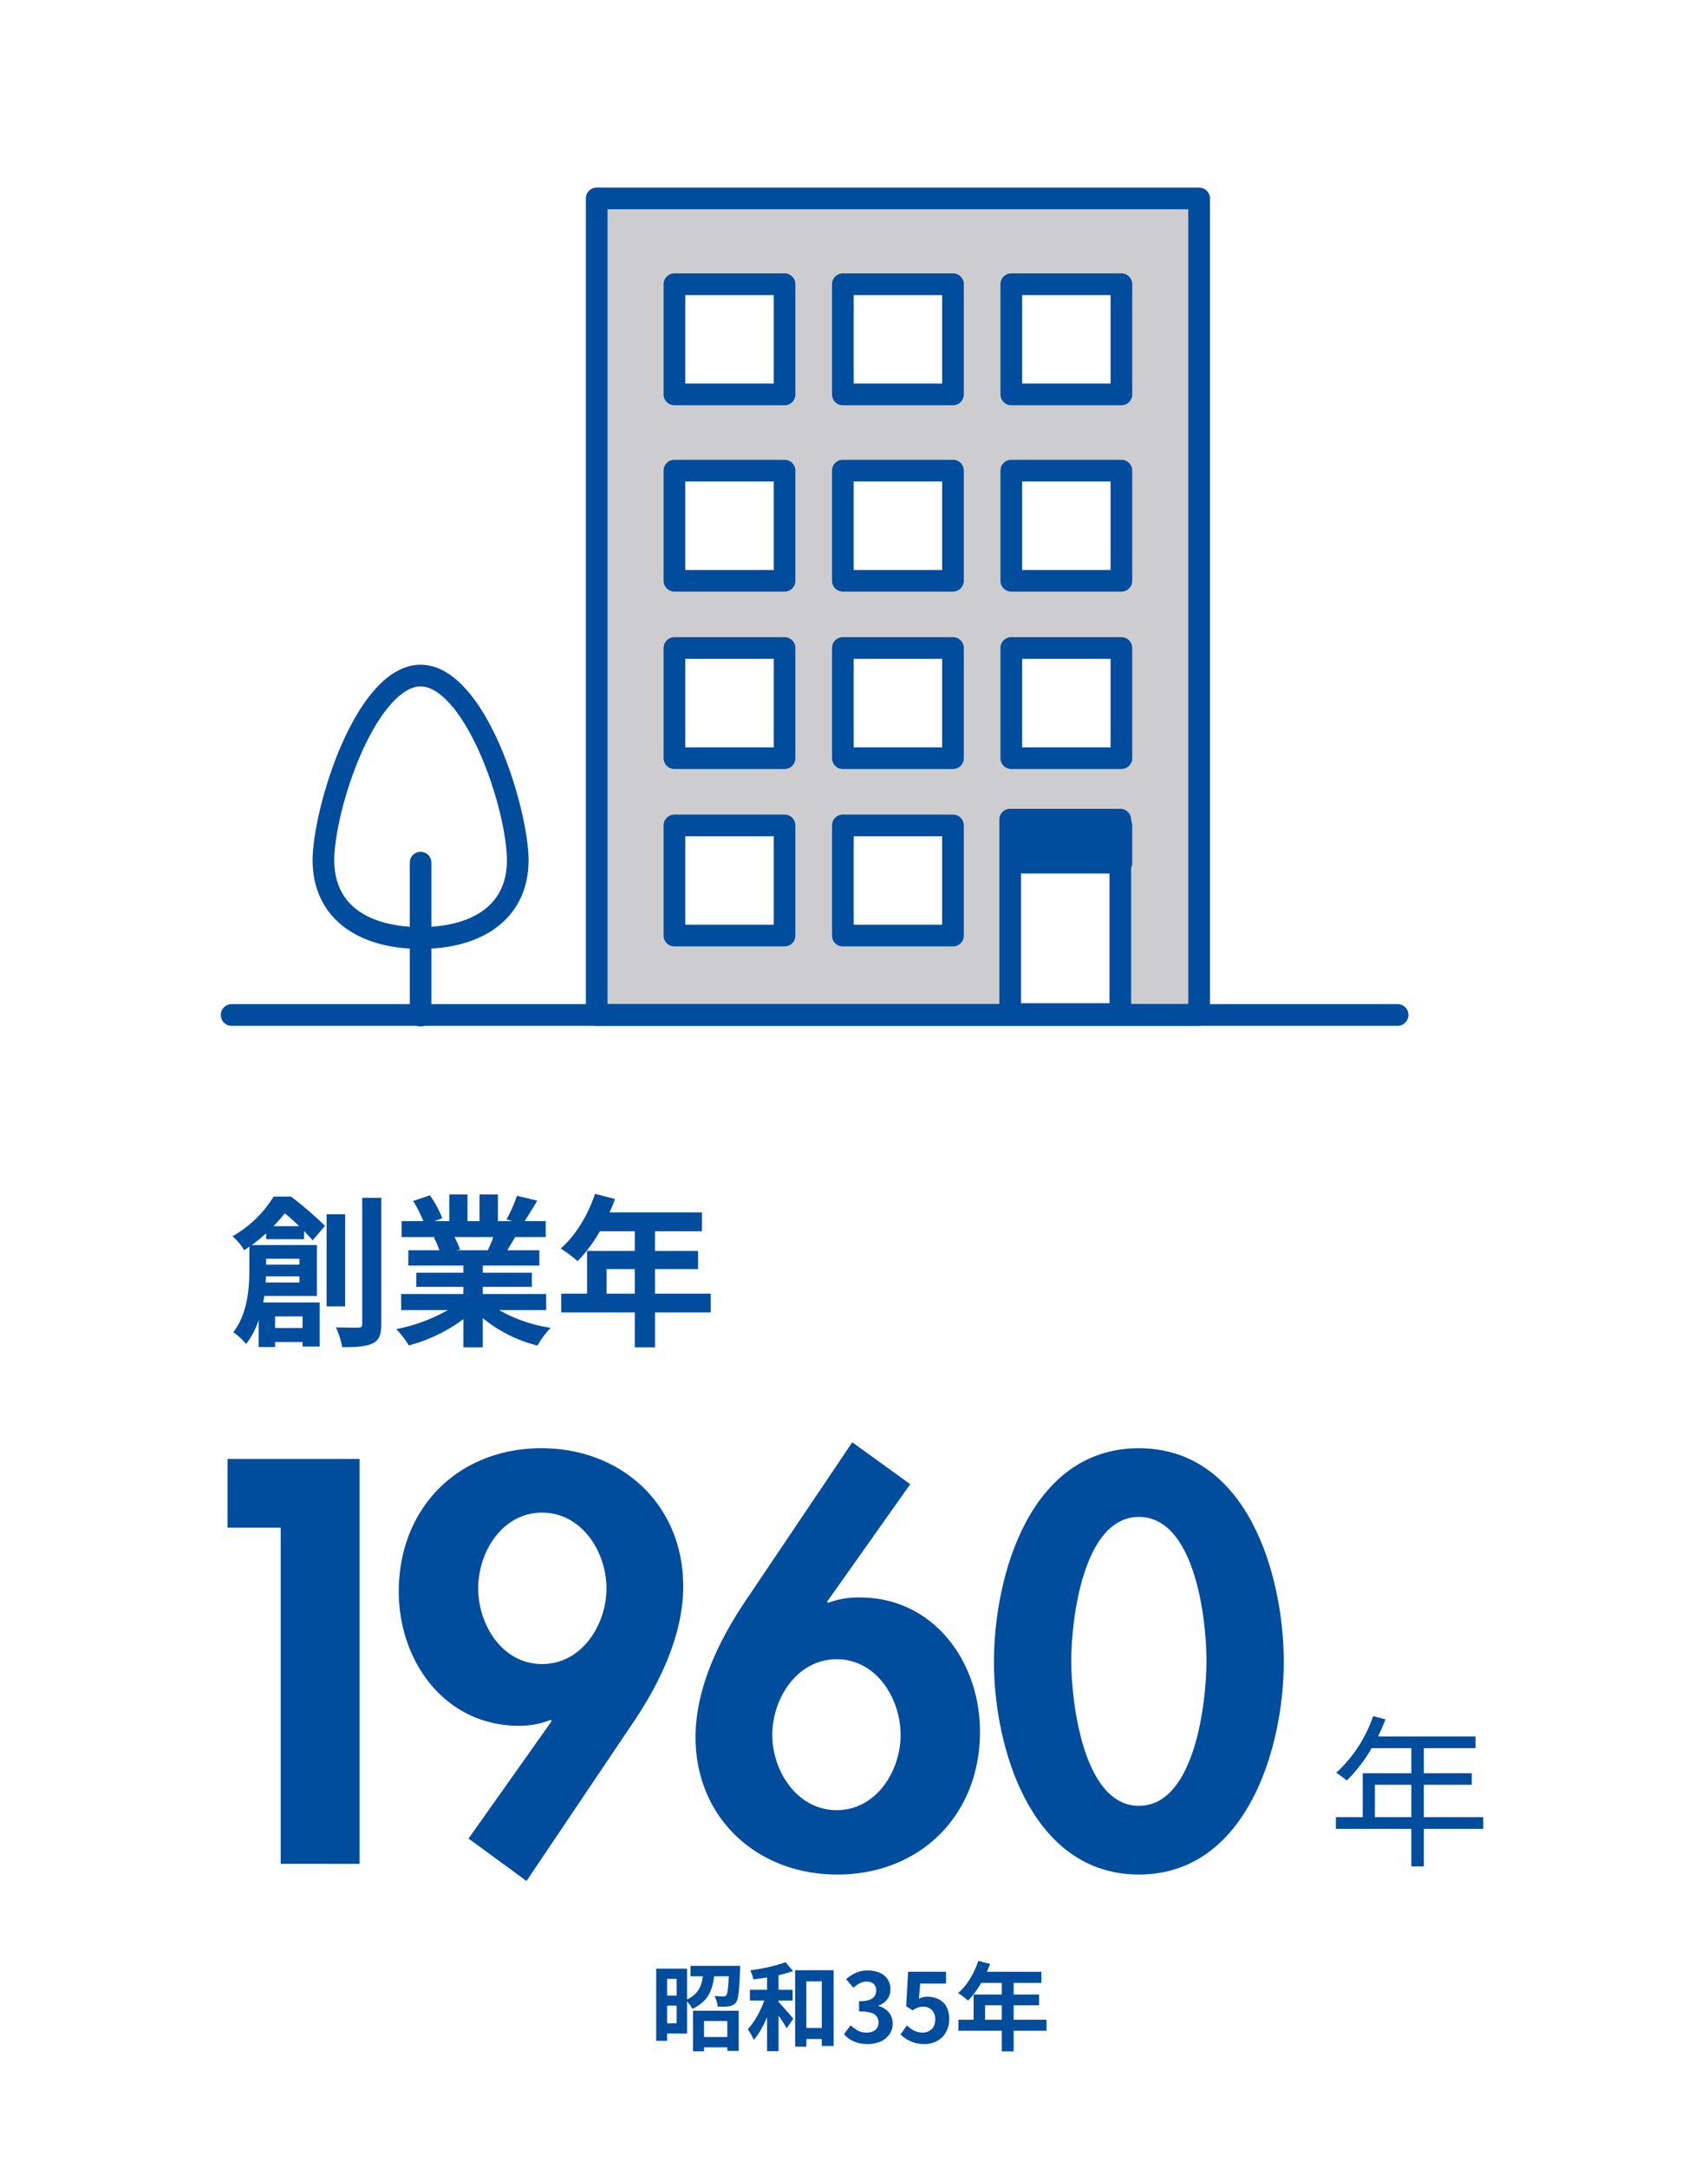 <svg xmlns="http://www.w3.org/2000/svg" width="410" height="520" viewBox="0 0 410 520"><g transform="translate(-4426 -1186)"><rect width="410" height="520" transform="translate(4426 1186)" fill="#fff"/><path d="M190.518,1473.34v30.24c0,2.61-.508,3.9-2.03,4.64-1.561.78-3.942.93-7.336.93a19.126,19.126,0,0,0-1.525-4.75c2.343.07,4.607.07,5.386.07.663,0,.939-.23.939-.93v-30.2Zm-8.664,3.94v22.08H177.4v-22.08Zm-10.225,27.27v-2.77h-6.6v2.77Zm-.82-24.42a41.86,41.86,0,0,0-3.434-3.08c-.781.97-1.717,2.03-2.731,3.08Zm.077,9.21v-1.41h-8v1.41Zm-8.117,4.29h8.117v-1.48h-8.037Zm6.09-20.6a86.152,86.152,0,0,1,8.156,7.02l-2.967,3.47c-.547-.62-1.248-1.4-2.068-2.22v1.95h-9.093v-1.4c-1.052.93-2.187,1.87-3.436,2.8h15.611v12.22h-12.6l-.273,1.56h13.539V1509h-4.1v-1.09h-6.6v1.21h-3.941v-6.48a18.74,18.74,0,0,1-3,5.74,16.037,16.037,0,0,0-3.085-2.82c3.474-4.48,3.864-10.76,3.864-15.25v-5.27l-1.249.86a13.692,13.692,0,0,0-2.808-3.35,27.617,27.617,0,0,0,9.874-9.52Z" transform="translate(4327)" fill="#004c9d"/><path d="M208.1,1482.74a21.515,21.515,0,0,1,1.328,3.01l-.9.15H216.1c.428-.93.936-2.07,1.326-3.16Zm-4.488,0h-8.2v-3.82h5.228a33.61,33.61,0,0,0-2.458-4.84l4.019-1.36a25.071,25.071,0,0,1,2.966,5.5l-1.911.7h3.59v-6.4h4.37v6.4h2.889v-6.4h4.411v6.4h3.471l-1.4-.43a33.14,33.14,0,0,0,2.5-5.66l4.878,1.17c-1.053,1.8-2.146,3.55-3.044,4.92h5.074v3.82h-7.336l-1.875,3.16h7.689v3.67H214.887v1.72h11.786v3.39H214.887v1.72h15.219v3.86H218.829a35.578,35.578,0,0,0,12.37,4.25,20.1,20.1,0,0,0-3.162,4.25,33.106,33.106,0,0,1-13.15-6.59v7.02h-4.645v-6.78a38.216,38.216,0,0,1-13.111,6.32,21.9,21.9,0,0,0-3.008-3.91,41.047,41.047,0,0,0,12.374-4.56H195.3v-3.86h14.945v-1.72H198.926v-3.39h11.316v-1.72h-13.23v-3.67h7.455a19.947,19.947,0,0,0-1.326-3.08Z" transform="translate(4327)" fill="#004c9d"/><path d="M251.389,1496.32v-5.89H244.6v5.89Zm-11.47,0v-10.26h11.47v-4.72H243a35.82,35.82,0,0,1-5.347,7.18,33.056,33.056,0,0,0-4.06-3.04c3.513-3.01,6.557-8,8.233-13.11l4.8,1.24c-.392,1.1-.82,2.15-1.29,3.2h22.168v4.53h-11.28v4.72h10.343v4.37H256.228v5.89h13.384v4.49H256.228v8.38h-4.839v-8.38H233.713v-4.49Z" transform="translate(4327)" fill="#004c9d"/><path d="M437.785,1621.88v-7.76h-8.742v7.76Zm-11.667,0v-10.53h11.667v-6.01h-9.524a37.2,37.2,0,0,1-5.968,7.76,23.607,23.607,0,0,0-2.538-1.87,32.655,32.655,0,0,0,8.86-13.58l2.966.78c-.547,1.41-1.132,2.78-1.795,4.1H453.2v2.81H440.79v6.01H452.3v2.77H440.79v7.76h14.243v2.81H440.79v9.01h-3.005v-9.01H419.677v-2.81Z" transform="translate(4327)" fill="#004c9d"/><path d="M153.625,1552.45v-16.49h31.693v97.12H166.379v-80.63Z" transform="translate(4327)" fill="#fff"/><path d="M213.791,1567c0,8.76,5.8,18.16,15.332,18.16s15.458-9.4,15.458-18.16-5.927-18.16-15.458-18.16S213.791,1558.24,213.791,1567Zm-2.32,60.02,19.969-28.2-.257-.26a20.519,20.519,0,0,1-7.6,1.41c-17.781,0-28.859-15.45-28.859-32.19,0-20.1,14.3-34.39,34.27-34.39,19.2,0,34.01,13.52,34.01,33.1,0,11.59-5.537,23.05-11.851,32.45l-25.766,38.26Z" transform="translate(4327)" fill="#fff"/><path d="M315.182,1602.17c0-8.76-5.8-18.16-15.332-18.16s-15.461,9.4-15.461,18.16c0,8.62,5.927,18.03,15.461,18.03S315.182,1610.79,315.182,1602.17Zm2.317-60.15-19.969,28.2.257.26a20.52,20.52,0,0,1,7.6-1.29c17.778,0,28.857,15.46,28.857,32.2,0,19.97-14.3,34.26-34.271,34.26-19.195,0-34.01-13.52-34.01-32.97,0-11.59,5.537-23.05,11.851-32.46l25.767-38.25Z" transform="translate(4327)" fill="#fff"/><path d="M356.149,1584.39c0,9.66,2.831,34.78,16.232,34.78,13.526,0,16.232-25.12,16.232-34.78,0-9.79-2.706-34.52-16.232-34.52C358.98,1549.87,356.149,1574.6,356.149,1584.39Zm51.016.26c0,20.74-9.017,51-34.784,51s-34.786-30.26-34.786-51c0-20.87,8.761-51.26,34.786-51.26S407.165,1563.78,407.165,1584.65Z" transform="translate(4327)" fill="#fff"/><path d="M153.625,1552.45v-16.49h31.693v97.12H166.379v-80.63Z" transform="translate(4327)" fill="#004c9d"/><path d="M213.791,1567c0,8.76,5.8,18.16,15.332,18.16s15.458-9.4,15.458-18.16-5.927-18.16-15.458-18.16S213.791,1558.24,213.791,1567Zm-2.32,60.02,19.969-28.2-.257-.26a20.519,20.519,0,0,1-7.6,1.41c-17.781,0-28.859-15.45-28.859-32.19,0-20.1,14.3-34.39,34.27-34.39,19.2,0,34.01,13.52,34.01,33.1,0,11.59-5.537,23.05-11.851,32.45l-25.766,38.26Z" transform="translate(4327)" fill="#004c9d"/><path d="M315.182,1602.17c0-8.76-5.8-18.16-15.332-18.16s-15.461,9.4-15.461,18.16c0,8.62,5.927,18.03,15.461,18.03S315.182,1610.79,315.182,1602.17Zm2.317-60.15-19.969,28.2.257.26a20.52,20.52,0,0,1,7.6-1.29c17.778,0,28.857,15.46,28.857,32.2,0,19.97-14.3,34.26-34.271,34.26-19.195,0-34.01-13.52-34.01-32.97,0-11.59,5.537-23.05,11.851-32.46l25.767-38.25Z" transform="translate(4327)" fill="#004c9d"/><path d="M356.149,1584.39c0,9.66,2.831,34.78,16.232,34.78,13.526,0,16.232-25.12,16.232-34.78,0-9.79-2.706-34.52-16.232-34.52C358.98,1549.87,356.149,1574.6,356.149,1584.39Zm51.016.26c0,20.74-9.017,51-34.784,51s-34.786-30.26-34.786-51c0-20.87,8.761-51.26,34.786-51.26S407.165,1563.78,407.165,1584.65Z" transform="translate(4327)" fill="#004c9d"/><path d="M223.287,1392.35c0,12.88-10.443,18.66-23.325,18.66s-23.327-5.78-23.327-18.66,10.445-44.3,23.327-44.3S223.287,1379.47,223.287,1392.35Z" transform="translate(4327)" fill="#fff"/><path d="M199.962,1350.65c-4.433,0-9.711,5.9-14.12,15.78-4.336,9.73-6.606,20.4-6.606,25.92,0,14.49,14.5,16.05,20.726,16.05s20.725-1.56,20.725-16.05c0-5.52-2.27-16.19-6.606-25.92C209.673,1356.55,204.394,1350.65,199.962,1350.65Zm0,62.96c-15.992,0-25.927-8.15-25.927-21.26,0-12.06,10.186-46.9,25.927-46.9s25.923,34.84,25.923,46.9C225.885,1405.46,215.953,1413.61,199.962,1413.61Z" transform="translate(4327)" fill="#004c9d"/><path d="M386.849,1233.6H242.236v195.87H386.849Z" transform="translate(4327)" fill="#cdcdcf"/><path d="M244.837,1426.86H384.246V1236.2H244.837Zm142.011,5.2H242.236a2.6,2.6,0,0,1-2.6-2.59V1233.6a2.6,2.6,0,0,1,2.6-2.6H386.848a2.6,2.6,0,0,1,2.6,2.6v195.87A2.594,2.594,0,0,1,386.848,1432.06Z" transform="translate(4327)" fill="#004c9d"/><path d="M434.495,1432.06H154.6a2.6,2.6,0,1,1,0-5.2H434.495a2.6,2.6,0,1,1,0,5.2Z" transform="translate(4327)" fill="#004c9d"/><path d="M287.33,1298.89H260.895v26.42H287.33Z" transform="translate(4327)" fill="#fff"/><path d="M263.5,1322.72h21.232v-21.23H263.5Zm23.833,5.19H260.895a2.6,2.6,0,0,1-2.6-2.6v-26.42a2.6,2.6,0,0,1,2.6-2.6h26.434a2.6,2.6,0,0,1,2.6,2.6v26.42A2.6,2.6,0,0,1,287.329,1327.91Z" transform="translate(4327)" fill="#004c9d"/><path d="M327.76,1298.89H301.325v26.42H327.76Z" transform="translate(4327)" fill="#fff"/><path d="M303.926,1322.72h21.231v-21.23H303.926Zm23.833,5.19H301.324a2.6,2.6,0,0,1-2.6-2.6v-26.42a2.6,2.6,0,0,1,2.6-2.6h26.435a2.6,2.6,0,0,1,2.6,2.6v26.42A2.6,2.6,0,0,1,327.759,1327.91Z" transform="translate(4327)" fill="#004c9d"/><path d="M368.187,1298.89H341.755v26.42h26.432Z" transform="translate(4327)" fill="#fff"/><path d="M344.356,1322.72h21.231v-21.23H344.356Zm23.83,5.19H341.755a2.6,2.6,0,0,1-2.6-2.6v-26.42a2.6,2.6,0,0,1,2.6-2.6h26.431a2.6,2.6,0,0,1,2.6,2.6v26.42A2.6,2.6,0,0,1,368.186,1327.91Z" transform="translate(4327)" fill="#004c9d"/><path d="M287.33,1254.18H260.895v26.43H287.33Z" transform="translate(4327)" fill="#fff"/><path d="M263.5,1278.01h21.232v-21.23H263.5Zm23.833,5.2H260.895a2.605,2.605,0,0,1-2.6-2.6v-26.43a2.606,2.606,0,0,1,2.6-2.6h26.434a2.6,2.6,0,0,1,2.6,2.6v26.43A2.6,2.6,0,0,1,287.329,1283.21Z" transform="translate(4327)" fill="#004c9d"/><path d="M327.76,1254.18H301.325v26.43H327.76Z" transform="translate(4327)" fill="#fff"/><path d="M303.926,1278.01h21.231v-21.23H303.926Zm23.833,5.2H301.324a2.6,2.6,0,0,1-2.6-2.6v-26.43a2.6,2.6,0,0,1,2.6-2.6h26.435a2.6,2.6,0,0,1,2.6,2.6v26.43A2.6,2.6,0,0,1,327.759,1283.21Z" transform="translate(4327)" fill="#004c9d"/><path d="M368.187,1254.18H341.755v26.43h26.432Z" transform="translate(4327)" fill="#fff"/><path d="M344.356,1278.01h21.231v-21.23H344.356Zm23.83,5.2H341.755a2.6,2.6,0,0,1-2.6-2.6v-26.43a2.6,2.6,0,0,1,2.6-2.6h26.431a2.6,2.6,0,0,1,2.6,2.6v26.43A2.6,2.6,0,0,1,368.186,1283.21Z" transform="translate(4327)" fill="#004c9d"/><path d="M287.33,1341.44H260.895v26.43H287.33Z" transform="translate(4327)" fill="#fff"/><path d="M263.5,1365.27h21.232v-21.23H263.5Zm23.833,5.2H260.895a2.605,2.605,0,0,1-2.6-2.6v-26.43a2.606,2.606,0,0,1,2.6-2.6h26.434a2.6,2.6,0,0,1,2.6,2.6v26.43A2.6,2.6,0,0,1,287.329,1370.47Z" transform="translate(4327)" fill="#004c9d"/><path d="M327.76,1341.44H301.325v26.43H327.76Z" transform="translate(4327)" fill="#fff"/><path d="M303.926,1365.27h21.231v-21.23H303.926Zm23.833,5.2H301.324a2.6,2.6,0,0,1-2.6-2.6v-26.43a2.6,2.6,0,0,1,2.6-2.6h26.435a2.6,2.6,0,0,1,2.6,2.6v26.43A2.6,2.6,0,0,1,327.759,1370.47Z" transform="translate(4327)" fill="#004c9d"/><path d="M368.187,1341.44H341.755v26.43h26.432Z" transform="translate(4327)" fill="#fff"/><path d="M344.356,1365.27h21.231v-21.23H344.356Zm23.83,5.2H341.755a2.6,2.6,0,0,1-2.6-2.6v-26.43a2.6,2.6,0,0,1,2.6-2.6h26.431a2.6,2.6,0,0,1,2.6,2.6v26.43A2.6,2.6,0,0,1,368.186,1370.47Z" transform="translate(4327)" fill="#004c9d"/><path d="M287.33,1384H260.895v26.42H287.33Z" transform="translate(4327)" fill="#fff"/><path d="M263.5,1407.82h21.232V1386.6H263.5Zm23.833,5.2H260.895a2.6,2.6,0,0,1-2.6-2.6V1384a2.6,2.6,0,0,1,2.6-2.6h26.434a2.6,2.6,0,0,1,2.6,2.6v26.42A2.6,2.6,0,0,1,287.329,1413.02Z" transform="translate(4327)" fill="#004c9d"/><path d="M327.76,1384H301.325v26.42H327.76Z" transform="translate(4327)" fill="#fff"/><path d="M303.926,1407.82h21.231V1386.6H303.926Zm23.833,5.2H301.324a2.6,2.6,0,0,1-2.6-2.6V1384a2.6,2.6,0,0,1,2.6-2.6h26.435a2.6,2.6,0,0,1,2.6,2.6v26.42A2.6,2.6,0,0,1,327.759,1413.02Z" transform="translate(4327)" fill="#004c9d"/><path d="M368.187,1382.83H341.755v46.64h26.432Z" transform="translate(4327)" fill="#fff"/><path d="M344.1,1426.64h21.231V1385.2H344.1Zm23.83,5.2H341.493a2.6,2.6,0,0,1-2.6-2.6V1382.6a2.6,2.6,0,0,1,2.6-2.59h26.432a2.6,2.6,0,0,1,2.6,2.59v46.64A2.605,2.605,0,0,1,367.925,1431.84Z" transform="translate(4327)" fill="#004c9d"/><path d="M368.187,1384H341.755v8.93h26.432Z" transform="translate(4327)" fill="#004c9d"/><path d="M344.356,1390.34h21.231v-3.74H344.356Zm23.83,5.19H341.755a2.6,2.6,0,0,1-2.6-2.6V1384a2.6,2.6,0,0,1,2.6-2.6h26.431a2.6,2.6,0,0,1,2.6,2.6v8.93A2.6,2.6,0,0,1,368.186,1395.53Z" transform="translate(4327)" fill="#004c9d"/><path d="M199.961,1432.21a2.605,2.605,0,0,1-2.6-2.6v-36.68a2.6,2.6,0,0,1,5.2,0v36.68A2.605,2.605,0,0,1,199.961,1432.21Z" transform="translate(4327)" fill="#004c9d"/><path d="M266.546,1674.62h8.28v2.48h-8.28Zm-1.794-17.07h10.4v2.51h-10.4Zm.6,10.77h10.971v9.64h-2.737v-7.18h-5.589v7.27H265.35Zm8.671-10.77h2.668s-.008.13-.023.39c0,.27-.008.48-.023.65q-.092,2.46-.207,4.05a19.622,19.622,0,0,1-.3,2.46,3.233,3.233,0,0,1-.483,1.26,2.5,2.5,0,0,1-.782.62,3.3,3.3,0,0,1-.92.28,8.657,8.657,0,0,1-1.173.09c-.475,0-.981-.01-1.518-.02a4.863,4.863,0,0,0-.253-1.31,4.675,4.675,0,0,0-.529-1.22c.445.03.859.05,1.242.07s.675.02.874.02a1.124,1.124,0,0,0,.414-.05.921.921,0,0,0,.322-.23,2.158,2.158,0,0,0,.3-.92,17.963,17.963,0,0,0,.23-2.09q.092-1.38.161-3.63Zm-6.118.9h2.691a25.122,25.122,0,0,1-.391,2.97,10.022,10.022,0,0,1-.828,2.57,6.977,6.977,0,0,1-1.587,2.17,9.622,9.622,0,0,1-2.6,1.7,5.619,5.619,0,0,0-.713-1.13,5.252,5.252,0,0,0-.9-.97,7.1,7.1,0,0,0,2.162-1.33,5.114,5.114,0,0,0,1.242-1.68,7.607,7.607,0,0,0,.621-2A20.388,20.388,0,0,0,267.9,1658.45Zm-9.982-.23h6v15.57h-6v-2.46h3.5v-10.65h-3.5Zm.069,6.46h4.531v2.42H257.99Zm-1.472-6.46h2.622v17.32h-2.622Zm34.339,14.24h6.9v2.64h-6.9Zm-.989-13.85h9.246v18.17h-2.852v-15.52h-3.7v15.68h-2.691Zm-6.739.12h2.76v19.29h-2.76Zm-4.117,4.57H289.27v2.56H279.012Zm3.933.99,1.84.62c-.245.92-.537,1.87-.874,2.86s-.713,1.94-1.127,2.87a22.668,22.668,0,0,1-1.357,2.62,11.631,11.631,0,0,1-1.518,2.05,6.664,6.664,0,0,0-.644-1.31c-.276-.49-.529-.91-.759-1.27a13.377,13.377,0,0,0,1.38-1.74,18.118,18.118,0,0,0,1.265-2.12,24.7,24.7,0,0,0,1.058-2.32A19.774,19.774,0,0,0,282.945,1664.29Zm4.623-7.63,1.794,2.16c-.9.31-1.894.59-2.967.85s-2.17.48-3.289.67-2.208.33-3.266.46a5.451,5.451,0,0,0-.3-1.08,10.866,10.866,0,0,0-.46-1.09c1.012-.13,2.032-.3,3.059-.5,1.043-.2,2.032-.42,2.967-.67S286.863,1656.93,287.568,1656.66Zm-1.909,9.33c.138.13.337.33.6.63s.552.61.874.96.636.71.943,1.06.583.67.828.97.422.49.529.62l-1.587,2.3c-.2-.36-.452-.77-.759-1.25q-.436-.7-.966-1.44-.505-.765-.989-1.41c-.307-.44-.575-.82-.8-1.12Zm21.62,10.33a8.375,8.375,0,0,1-2.392-.32,7.145,7.145,0,0,1-1.886-.83,7.657,7.657,0,0,1-1.4-1.22l1.587-2.14a9.867,9.867,0,0,0,1.7,1.25,4.437,4.437,0,0,0,2.093.5,3.907,3.907,0,0,0,1.518-.27,2.169,2.169,0,0,0,1.38-2.1,2.324,2.324,0,0,0-1.817-2.39,10.017,10.017,0,0,0-2.852-.32v-2.44a7.657,7.657,0,0,0,2.461-.32,2.52,2.52,0,0,0,1.265-.92,2.426,2.426,0,0,0,.391-1.36,1.991,1.991,0,0,0-.6-1.54,2.336,2.336,0,0,0-1.679-.57,3.484,3.484,0,0,0-1.679.41,7.117,7.117,0,0,0-1.518,1.08l-1.748-2.09a10.091,10.091,0,0,1,2.369-1.5,6.482,6.482,0,0,1,2.737-.57,7.157,7.157,0,0,1,2.875.53,4.069,4.069,0,0,1,2.645,4,3.859,3.859,0,0,1-.736,2.37,4.671,4.671,0,0,1-2.093,1.52v.11a4.972,4.972,0,0,1,1.7.83,3.825,3.825,0,0,1,1.219,1.4,4.111,4.111,0,0,1,.46,1.98,4.25,4.25,0,0,1-.828,2.64,5.185,5.185,0,0,1-2.185,1.71A7.645,7.645,0,0,1,307.279,1676.32Zm13.658,0a8.47,8.47,0,0,1-2.415-.32,7.517,7.517,0,0,1-1.886-.85,9.518,9.518,0,0,1-1.472-1.15l1.564-2.16a8.076,8.076,0,0,0,1.035.87,5.149,5.149,0,0,0,1.242.62,4.446,4.446,0,0,0,1.472.23,3.086,3.086,0,0,0,1.541-.37,2.6,2.6,0,0,0,1.081-1.05,3.529,3.529,0,0,0,.391-1.71,3.052,3.052,0,0,0-.8-2.27,2.744,2.744,0,0,0-2.07-.81,3.429,3.429,0,0,0-1.265.21,6.031,6.031,0,0,0-1.288.67l-1.541-.99.46-8.28h9.108v2.85H319.9l-.322,3.61a6.062,6.062,0,0,1,.989-.35,4.978,4.978,0,0,1,1.058-.11,6.013,6.013,0,0,1,2.622.57,4.333,4.333,0,0,1,1.909,1.75,6.748,6.748,0,0,1-.138,6.3,5.564,5.564,0,0,1-2.185,2.05A6.213,6.213,0,0,1,320.937,1676.32Zm12.9-19.96,2.829.73a27.759,27.759,0,0,1-1.472,3.34,23.928,23.928,0,0,1-1.817,3.03,18.072,18.072,0,0,1-2,2.42c-.184-.15-.422-.35-.713-.58s-.591-.47-.9-.69a9.071,9.071,0,0,0-.782-.52,13.387,13.387,0,0,0,1.978-2.12,19.74,19.74,0,0,0,1.656-2.67A20.292,20.292,0,0,0,333.837,1656.36Zm.506,2.62h14.628v2.67H333.009Zm-1.633,5.45h15.709v2.58H335.47v4.83h-2.76Zm-3.657,6.05h21.16v2.64h-21.16Zm10.419-10.12h2.852v17.71h-2.852Z" transform="translate(4327)" fill="#004c9d"/></g></svg>